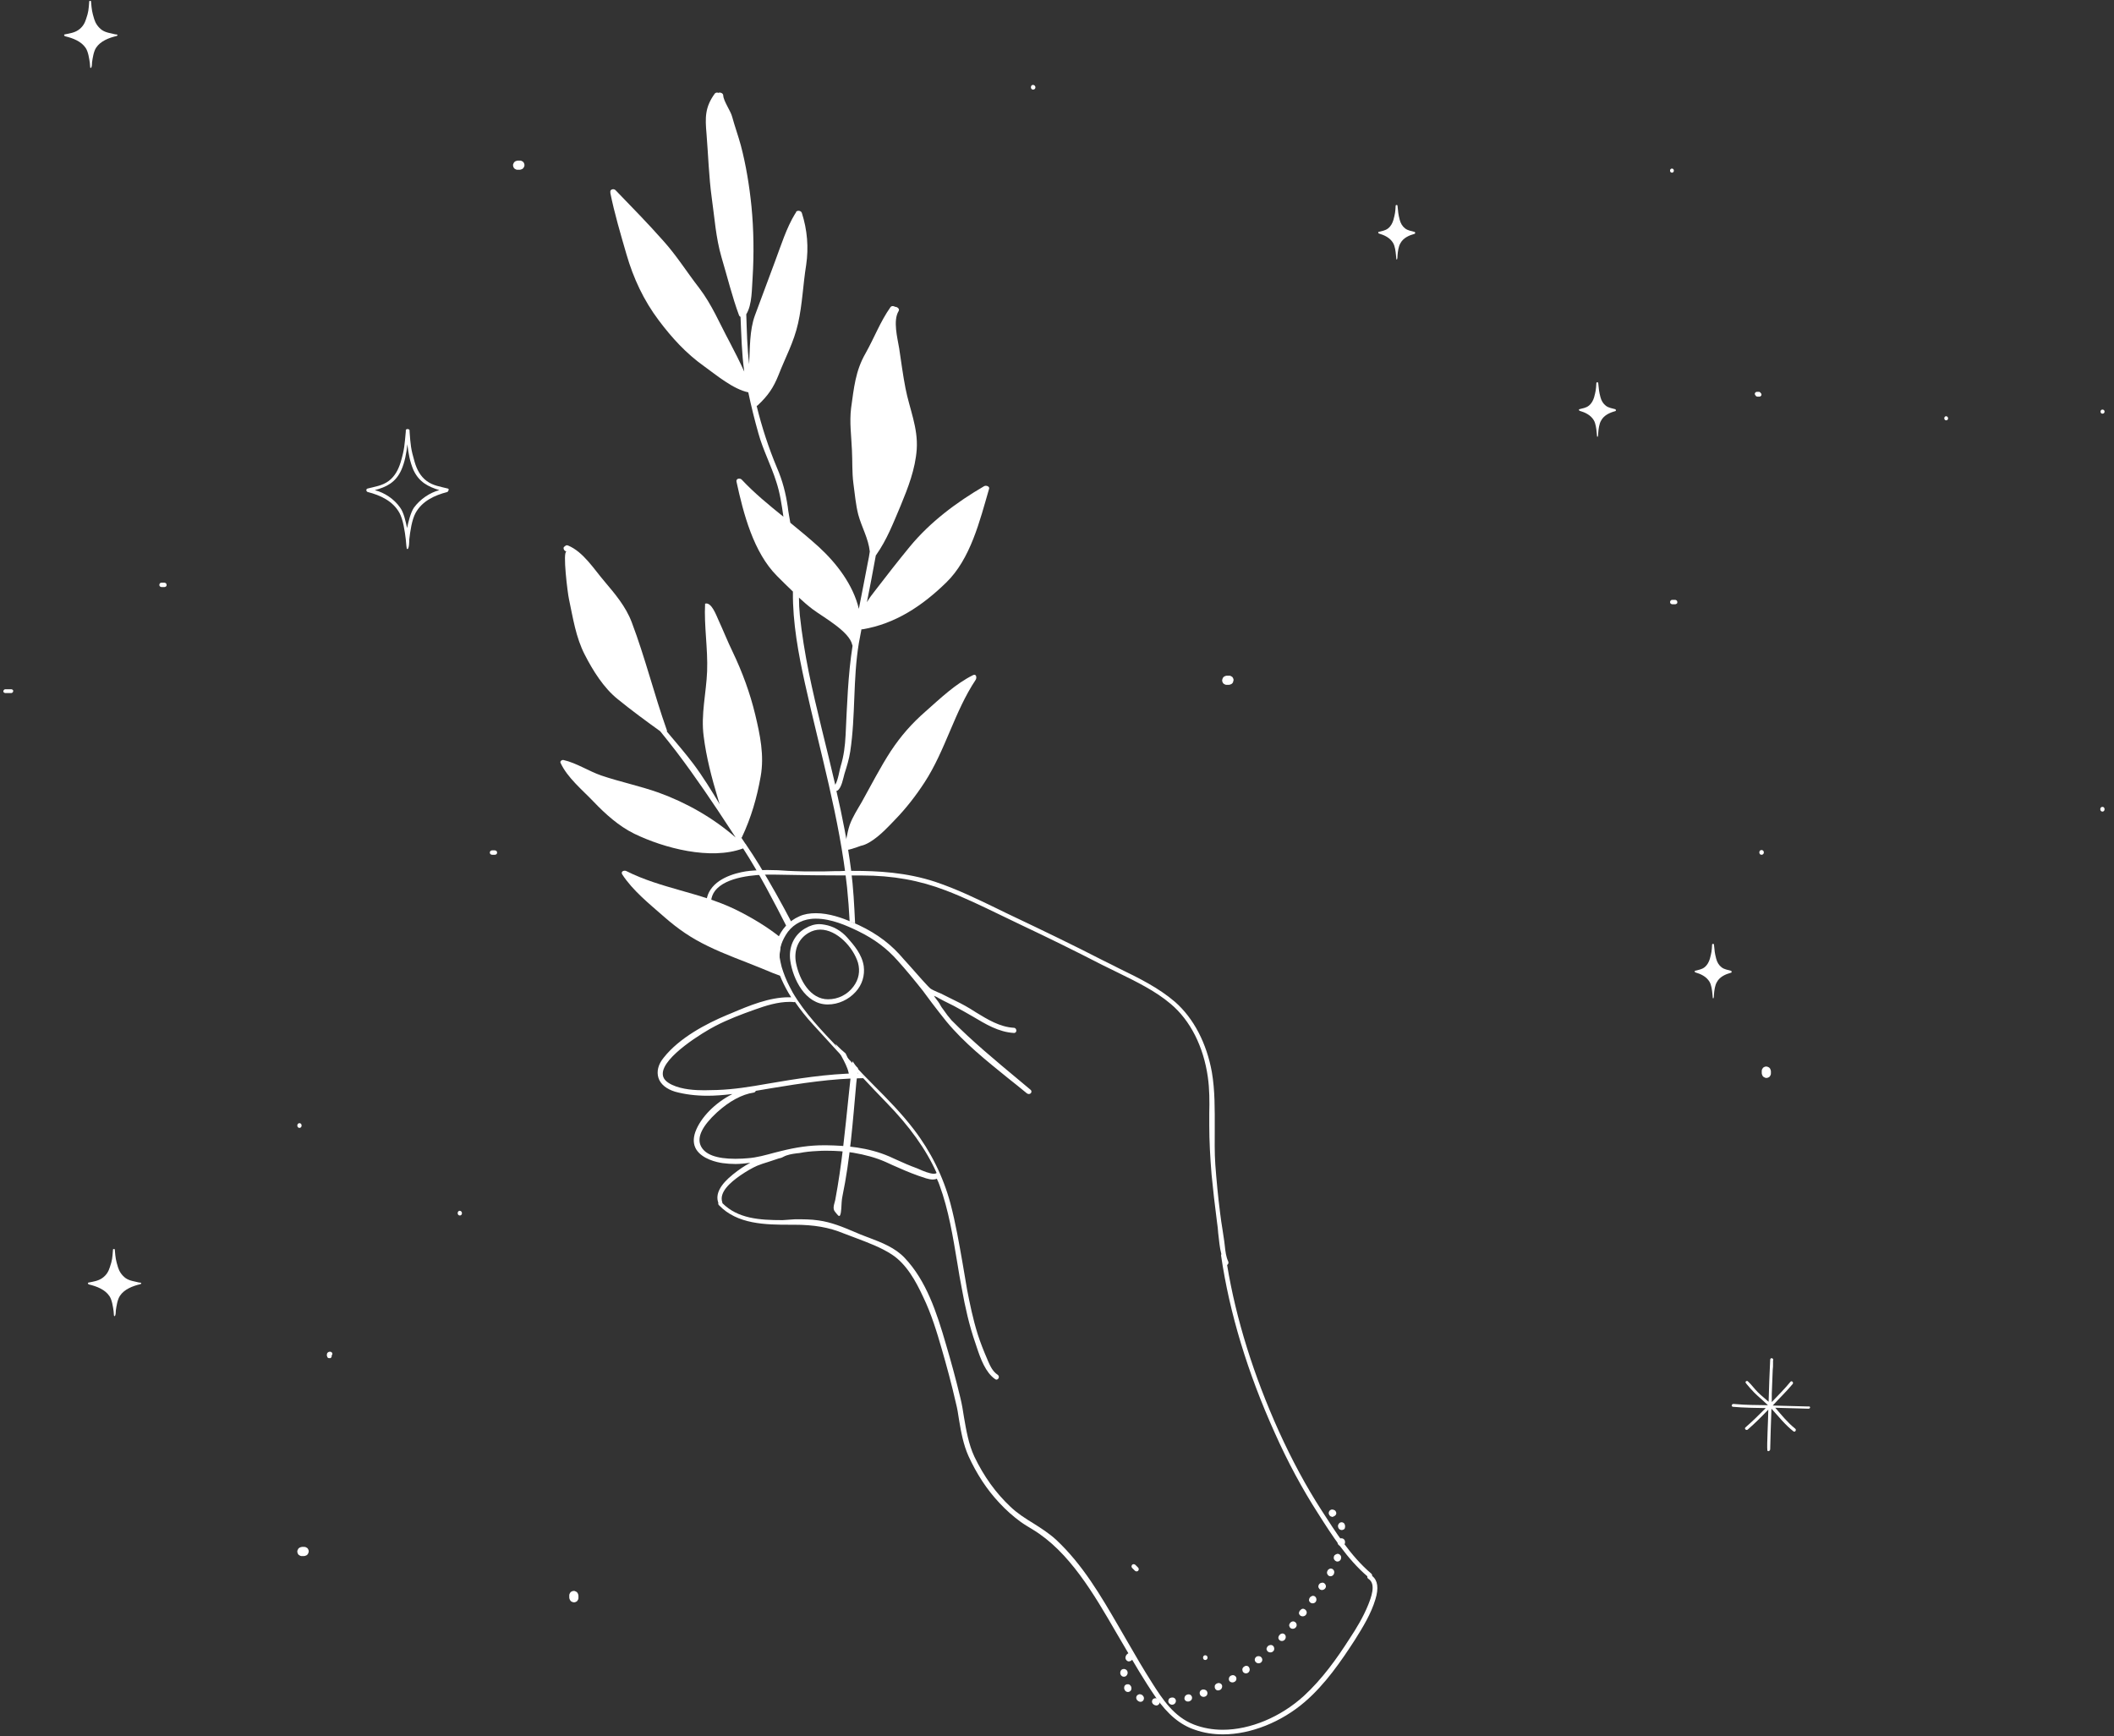 <?xml version="1.0" encoding="UTF-8"?> <svg xmlns="http://www.w3.org/2000/svg" width="207" height="170" viewBox="0 0 207 170" fill="none"><rect x="0" y="0" width="207" height="170" fill="#333333" stroke="none"/><path d="M205.867 79.471C205.588 79.471 205.588 79.006 205.867 79.006C206.146 79.006 206.146 79.471 205.867 79.471Z" fill="white"></path><path d="M45.025 119.021C44.746 119.021 44.746 118.557 45.025 118.557C45.304 118.588 45.304 119.021 45.025 119.021Z" fill="white"></path><path d="M172.481 83.699C172.202 83.699 172.202 83.234 172.481 83.234C172.79 83.234 172.79 83.699 172.481 83.699Z" fill="white"></path><path d="M29.323 110.443C29.044 110.443 29.044 109.979 29.323 109.979C29.602 109.979 29.602 110.443 29.323 110.443Z" fill="white"></path><path d="M101.154 8.775C100.876 8.775 100.876 8.311 101.154 8.311C101.464 8.342 101.464 8.775 101.154 8.775Z" fill="white"></path><path d="M120.757 66.749C120.726 66.811 120.695 66.904 120.633 66.935C120.602 66.966 120.571 66.997 120.54 66.997C120.479 67.028 120.386 67.059 120.324 67.059L120.138 67.059C120.076 67.059 120.014 67.059 119.952 67.028C119.89 66.997 119.859 66.966 119.797 66.935C119.766 66.904 119.735 66.842 119.704 66.78C119.673 66.718 119.673 66.656 119.673 66.594L119.704 66.47C119.735 66.408 119.766 66.315 119.828 66.284C119.859 66.253 119.89 66.222 119.921 66.222C119.983 66.191 120.076 66.16 120.138 66.16L120.324 66.16C120.386 66.16 120.448 66.16 120.509 66.191C120.571 66.222 120.602 66.253 120.664 66.284C120.695 66.315 120.726 66.377 120.757 66.439C120.788 66.501 120.788 66.563 120.788 66.625C120.757 66.656 120.757 66.687 120.757 66.749Z" fill="white"></path><path d="M173.374 105.27C173.343 105.332 173.313 105.363 173.282 105.425C173.251 105.456 173.189 105.487 173.127 105.518C173.065 105.549 173.003 105.549 172.941 105.549C172.91 105.549 172.848 105.549 172.817 105.518C172.755 105.487 172.662 105.456 172.631 105.394C172.6 105.363 172.569 105.332 172.569 105.301C172.538 105.239 172.507 105.146 172.507 105.084L172.507 104.898C172.507 104.836 172.507 104.774 172.538 104.712C172.569 104.65 172.6 104.619 172.631 104.558C172.662 104.527 172.724 104.496 172.786 104.465C172.848 104.434 172.91 104.434 172.972 104.434L173.096 104.465C173.158 104.496 173.251 104.527 173.282 104.589C173.313 104.619 173.343 104.65 173.343 104.681C173.374 104.743 173.405 104.836 173.405 104.898L173.405 105.084C173.405 105.146 173.405 105.208 173.374 105.27Z" fill="white"></path><path d="M56.61 156.622C56.579 156.684 56.548 156.715 56.517 156.776C56.486 156.807 56.424 156.838 56.362 156.869C56.3 156.9 56.238 156.9 56.176 156.9L56.052 156.869C55.99 156.838 55.897 156.807 55.866 156.745L55.804 156.653C55.773 156.591 55.742 156.498 55.742 156.436L55.742 156.25C55.742 156.188 55.742 156.126 55.773 156.064C55.804 156.002 55.835 155.971 55.866 155.909C55.897 155.878 55.959 155.847 56.021 155.816C56.083 155.785 56.145 155.785 56.207 155.785C56.238 155.785 56.3 155.785 56.331 155.816C56.393 155.847 56.486 155.878 56.517 155.94C56.548 155.971 56.579 156.002 56.579 156.033C56.61 156.095 56.641 156.188 56.641 156.25L56.641 156.436C56.641 156.529 56.641 156.56 56.61 156.622Z" fill="white"></path><path d="M30.198 152.059C30.167 152.121 30.136 152.214 30.074 152.245C30.043 152.276 30.012 152.307 29.981 152.307C29.919 152.338 29.826 152.369 29.764 152.369L29.578 152.369C29.517 152.369 29.455 152.369 29.393 152.338C29.331 152.307 29.3 152.276 29.238 152.245C29.207 152.214 29.176 152.152 29.145 152.09C29.114 152.028 29.114 151.966 29.114 151.904C29.114 151.873 29.114 151.812 29.145 151.781C29.176 151.719 29.207 151.626 29.269 151.595C29.3 151.564 29.331 151.533 29.362 151.533C29.424 151.502 29.517 151.471 29.578 151.471L29.764 151.471C29.826 151.471 29.888 151.471 29.95 151.502C30.012 151.533 30.043 151.564 30.105 151.595C30.136 151.626 30.167 151.688 30.198 151.75C30.229 151.812 30.229 151.873 30.229 151.935L30.198 152.059Z" fill="white"></path><path d="M51.322 16.313C51.291 16.375 51.26 16.468 51.198 16.499C51.167 16.53 51.136 16.561 51.105 16.561C51.043 16.592 50.95 16.623 50.888 16.623L50.703 16.623C50.641 16.623 50.579 16.623 50.517 16.592C50.455 16.561 50.424 16.53 50.362 16.499C50.331 16.468 50.3 16.406 50.269 16.344C50.238 16.282 50.238 16.22 50.238 16.158C50.238 16.127 50.238 16.066 50.269 16.035C50.3 15.973 50.331 15.88 50.393 15.849C50.424 15.818 50.455 15.787 50.486 15.787C50.548 15.756 50.641 15.725 50.703 15.725L50.888 15.725C50.95 15.725 51.012 15.725 51.074 15.756C51.136 15.787 51.167 15.818 51.229 15.849C51.26 15.88 51.291 15.941 51.322 16.003C51.353 16.065 51.353 16.127 51.353 16.189C51.353 16.251 51.353 16.282 51.322 16.313Z" fill="white"></path><path d="M13.755 125.742C12.981 125.928 12.175 126.237 11.742 126.888C11.494 127.259 11.401 127.91 11.339 128.343C11.339 128.405 11.339 128.932 11.184 128.87C11.153 128.839 11.153 128.777 11.153 128.746C11.153 128.622 11.122 128.498 11.122 128.374C11.06 127.941 10.967 127.29 10.72 126.919C10.286 126.268 9.481 125.959 8.707 125.773C8.614 125.742 8.552 125.618 8.676 125.587C9.14 125.494 9.605 125.432 10.007 125.153C10.41 124.875 10.627 124.503 10.751 124.1C10.998 123.388 10.998 123.171 11.06 122.428C11.06 122.397 11.06 122.397 11.06 122.366C11.06 122.335 11.091 122.304 11.122 122.304L11.153 122.304L11.184 122.304C11.215 122.304 11.246 122.335 11.246 122.366C11.246 122.397 11.246 122.397 11.246 122.428C11.308 123.171 11.339 123.388 11.556 124.1C11.68 124.503 11.928 124.875 12.299 125.153C12.702 125.432 13.166 125.463 13.631 125.587C13.91 125.587 13.848 125.711 13.755 125.742Z" fill="white"></path><path d="M11.427 3.521C10.653 3.707 9.848 4.017 9.414 4.667C9.166 5.039 9.073 5.689 9.011 6.123C9.011 6.185 9.011 6.711 8.857 6.649C8.826 6.618 8.826 6.556 8.826 6.525C8.826 6.401 8.795 6.278 8.795 6.154C8.733 5.72 8.64 5.07 8.392 4.698C7.958 4.048 7.153 3.738 6.379 3.552C6.286 3.521 6.224 3.397 6.348 3.366C6.812 3.273 7.277 3.211 7.68 2.933C8.082 2.654 8.299 2.282 8.423 1.88C8.671 1.167 8.671 0.95 8.733 0.207C8.733 0.176 8.733 0.176 8.733 0.145C8.733 0.114 8.764 0.083 8.795 0.083L8.826 0.083L8.857 0.083C8.888 0.083 8.919 0.114 8.919 0.145C8.919 0.176 8.919 0.176 8.919 0.207C8.981 0.95 9.011 1.167 9.228 1.88C9.352 2.282 9.6 2.654 9.972 2.933C10.374 3.211 10.839 3.242 11.303 3.366C11.582 3.366 11.52 3.49 11.427 3.521Z" fill="white"></path><path d="M138.517 22.895C137.959 23.05 137.402 23.298 137.123 23.824C136.937 24.134 136.875 24.629 136.844 25.001C136.844 25.063 136.844 25.466 136.752 25.404C136.721 25.404 136.721 25.311 136.721 25.28C136.721 25.187 136.69 25.063 136.69 24.97C136.659 24.629 136.597 24.103 136.411 23.793C136.101 23.267 135.544 23.019 135.017 22.864C134.955 22.833 134.924 22.74 134.986 22.709C135.327 22.616 135.637 22.585 135.915 22.369C136.194 22.152 136.349 21.842 136.442 21.532C136.597 20.944 136.628 20.789 136.659 20.169L136.659 20.139C136.659 20.108 136.69 20.077 136.721 20.077C136.721 20.077 136.721 20.077 136.752 20.077C136.752 20.077 136.752 20.077 136.783 20.077C136.813 20.077 136.844 20.108 136.844 20.139L136.844 20.169C136.906 20.758 136.906 20.944 137.061 21.532C137.154 21.873 137.309 22.152 137.588 22.369C137.867 22.585 138.207 22.616 138.517 22.709C138.61 22.771 138.579 22.864 138.517 22.895Z" fill="white"></path><path d="M169.503 95.245C168.946 95.4 168.388 95.647 168.109 96.174C167.924 96.484 167.862 96.979 167.831 97.351C167.831 97.413 167.831 97.815 167.738 97.753C167.707 97.753 167.707 97.66 167.707 97.629C167.707 97.537 167.676 97.413 167.676 97.32C167.645 96.979 167.583 96.453 167.397 96.143C167.087 95.616 166.53 95.368 166.003 95.214C165.941 95.183 165.911 95.09 165.972 95.059C166.313 94.966 166.623 94.935 166.902 94.718C167.18 94.501 167.335 94.192 167.428 93.882C167.583 93.293 167.614 93.139 167.645 92.519L167.645 92.488C167.645 92.457 167.676 92.426 167.707 92.426C167.707 92.426 167.707 92.426 167.738 92.426C167.738 92.426 167.738 92.426 167.769 92.426C167.8 92.426 167.831 92.457 167.831 92.488L167.831 92.519C167.893 93.108 167.893 93.293 168.048 93.882C168.14 94.223 168.295 94.501 168.574 94.718C168.853 94.935 169.193 94.966 169.503 95.059C169.596 95.121 169.565 95.245 169.503 95.245Z" fill="white"></path><path d="M158.171 40.256C157.613 40.411 157.056 40.659 156.777 41.185C156.591 41.495 156.529 41.991 156.498 42.362C156.498 42.424 156.498 42.827 156.405 42.765C156.374 42.765 156.374 42.672 156.374 42.641C156.374 42.548 156.343 42.424 156.343 42.331C156.312 41.991 156.25 41.464 156.065 41.154C155.755 40.628 155.197 40.38 154.671 40.225C154.609 40.194 154.578 40.102 154.64 40.071C154.981 39.978 155.29 39.947 155.569 39.73C155.848 39.513 156.003 39.203 156.096 38.894C156.25 38.305 156.281 38.15 156.312 37.531L156.312 37.5C156.312 37.469 156.343 37.438 156.374 37.438C156.374 37.438 156.374 37.438 156.405 37.438C156.405 37.438 156.405 37.438 156.436 37.438C156.467 37.438 156.498 37.469 156.498 37.5L156.498 37.531C156.56 38.119 156.56 38.305 156.715 38.894C156.808 39.234 156.963 39.513 157.242 39.73C157.52 39.947 157.861 39.978 158.171 40.071C158.264 40.133 158.233 40.256 158.171 40.256Z" fill="white"></path><path d="M43.792 48.18C42.584 48.49 41.345 49.047 40.695 50.224C40.323 50.906 40.168 52.021 40.075 52.826C40.075 52.95 40.075 53.848 39.859 53.755C39.797 53.724 39.828 53.569 39.797 53.507C39.766 53.29 39.766 53.074 39.735 52.826C39.642 52.052 39.487 50.906 39.115 50.224C38.465 49.047 37.226 48.49 36.018 48.18C35.863 48.149 35.801 47.901 35.987 47.839C36.7 47.654 37.443 47.561 38.062 47.096C38.682 46.632 39.022 45.95 39.239 45.238C39.611 43.968 39.611 43.565 39.735 42.265C39.735 42.234 39.735 42.203 39.735 42.172C39.735 42.172 39.735 42.172 39.735 42.141C39.735 42.079 39.797 42.017 39.859 42.017C39.889 42.017 39.889 42.017 39.92 42.017C39.952 42.017 39.952 42.017 39.983 42.017C40.044 42.048 40.106 42.079 40.106 42.141C40.106 42.141 40.106 42.141 40.106 42.172C40.106 42.203 40.106 42.234 40.106 42.265C40.199 43.565 40.23 43.968 40.602 45.238C40.819 45.981 41.159 46.632 41.779 47.096C42.398 47.561 43.142 47.654 43.854 47.839C44.009 47.87 43.916 48.118 43.792 48.18ZM40.478 46.012C40.137 45.207 39.983 44.371 39.89 43.503C39.797 44.371 39.642 45.238 39.301 46.012C38.744 47.251 37.845 47.685 36.7 47.994C37.66 48.242 38.589 48.861 39.177 49.698C39.549 50.193 39.735 51.122 39.859 51.711C39.983 51.122 40.199 50.193 40.54 49.698C41.159 48.861 42.089 48.242 43.018 47.994C41.934 47.654 41.035 47.22 40.478 46.012Z" fill="white"></path><path d="M177.082 137.939C175.998 137.908 174.914 137.877 173.83 137.846C174.45 138.559 175.038 139.302 175.781 139.89C175.936 140.014 175.781 140.262 175.627 140.169C174.79 139.519 174.171 138.713 173.459 137.939C173.428 138.528 173.335 141.656 173.335 141.903C173.335 142.089 173.056 142.182 173.056 141.996C172.994 141.625 173.149 138.806 173.149 138.032C172.498 138.713 171.848 139.364 171.136 139.983C170.981 140.107 170.764 139.89 170.919 139.766C171.6 139.178 172.251 138.528 172.901 137.877C172.901 137.877 172.901 137.877 172.87 137.877C172.529 137.877 170.547 137.846 169.68 137.753C169.494 137.722 169.556 137.444 169.773 137.475C171.136 137.598 171.817 137.567 173.118 137.598C172.808 137.289 172.467 137.01 172.127 136.7C171.724 136.36 170.919 135.43 170.919 135.368L170.919 135.338C170.95 135.214 171.105 135.183 171.167 135.276C171.507 135.585 171.786 135.988 172.127 136.329C172.467 136.669 172.839 136.948 173.18 137.258C173.211 135.895 173.273 134.532 173.335 133.139C173.335 133.015 173.459 132.953 173.552 133.015C173.644 133.077 173.644 133.139 173.613 133.231C173.613 133.324 173.613 133.417 173.613 133.541C173.613 133.727 173.613 133.944 173.583 134.13C173.552 134.656 173.551 135.183 173.521 135.709C173.521 135.957 173.49 136.236 173.49 136.483C173.49 136.607 173.49 136.731 173.49 136.886C173.49 136.948 173.49 137.01 173.49 137.103C173.49 137.134 173.49 137.258 173.49 137.289C174.109 136.638 174.759 135.988 175.317 135.307C175.441 135.152 175.658 135.368 175.534 135.523C174.914 136.267 174.233 136.917 173.583 137.629C174.728 137.66 175.905 137.691 177.051 137.722C177.299 137.66 177.299 137.939 177.082 137.939Z" fill="white"></path><path d="M172.48 38.681C172.48 38.712 172.449 38.743 172.418 38.774L172.387 38.805C172.356 38.836 172.325 38.836 172.263 38.836L172.077 38.836C172.046 38.836 172.015 38.836 171.984 38.805C171.954 38.805 171.923 38.774 171.923 38.743C171.892 38.712 171.892 38.712 171.861 38.681C171.861 38.65 171.83 38.619 171.83 38.588C171.83 38.557 171.83 38.557 171.83 38.526C171.83 38.495 171.861 38.464 171.892 38.433L171.923 38.402C171.954 38.371 171.985 38.371 172.046 38.371L172.232 38.371C172.263 38.371 172.294 38.371 172.325 38.402C172.356 38.402 172.387 38.433 172.387 38.464C172.418 38.495 172.418 38.495 172.449 38.526C172.449 38.557 172.48 38.588 172.48 38.619C172.48 38.65 172.48 38.65 172.48 38.681Z" fill="white"></path><path d="M118.01 162.547C117.732 162.547 117.732 162.082 118.01 162.082C118.32 162.082 118.32 162.547 118.01 162.547Z" fill="white"></path><path d="M205.867 40.508C205.619 40.508 205.619 40.105 205.867 40.105C206.146 40.105 206.146 40.508 205.867 40.508Z" fill="white"></path><path d="M32.482 132.742C32.482 132.804 32.482 132.835 32.451 132.897C32.42 132.928 32.389 132.99 32.327 132.99C32.296 132.99 32.296 132.99 32.265 132.99C32.234 132.99 32.203 132.99 32.203 132.99C32.172 132.99 32.11 132.959 32.079 132.928C32.079 132.897 32.048 132.897 32.048 132.866C32.048 132.835 32.017 132.804 32.017 132.773C31.986 132.711 32.017 132.649 32.017 132.588C32.017 132.526 32.048 132.464 32.11 132.433C32.141 132.402 32.172 132.371 32.234 132.371C32.296 132.34 32.327 132.371 32.389 132.371C32.42 132.371 32.451 132.402 32.451 132.402C32.482 132.402 32.482 132.433 32.513 132.464C32.513 132.495 32.544 132.526 32.544 132.526C32.544 132.557 32.544 132.588 32.544 132.618C32.544 132.649 32.513 132.649 32.513 132.68C32.451 132.68 32.482 132.711 32.482 132.742Z" fill="white"></path><path d="M163.715 16.908C163.467 16.908 163.467 16.506 163.715 16.506C163.963 16.506 163.963 16.908 163.715 16.908Z" fill="white"></path><path d="M1.105 67.863L0.517 67.863C0.424 67.863 0.3 67.77 0.331 67.677C0.331 67.585 0.424 67.492 0.517 67.492L1.105 67.492C1.198 67.492 1.322 67.585 1.291 67.677C1.291 67.77 1.198 67.863 1.105 67.863Z" fill="white"></path><path d="M111.445 153.811C111.414 153.842 111.352 153.873 111.29 153.873C111.228 153.873 111.197 153.842 111.135 153.811L110.856 153.532C110.825 153.501 110.794 153.439 110.794 153.377C110.794 153.315 110.825 153.284 110.856 153.223C110.887 153.192 110.949 153.161 111.011 153.161C111.073 153.161 111.104 153.192 111.166 153.223L111.445 153.501C111.475 153.532 111.506 153.594 111.506 153.656C111.506 153.718 111.475 153.78 111.445 153.811Z" fill="white"></path><path d="M190.567 41.158C190.319 41.158 190.319 40.755 190.567 40.755C190.815 40.786 190.815 41.158 190.567 41.158Z" fill="white"></path><path d="M16.25 57.424C16.219 57.455 16.157 57.486 16.096 57.486L15.817 57.486C15.755 57.486 15.724 57.455 15.662 57.424C15.631 57.393 15.6 57.331 15.6 57.27C15.6 57.208 15.631 57.176 15.662 57.115C15.693 57.084 15.755 57.053 15.817 57.053L16.096 57.053C16.157 57.053 16.189 57.084 16.25 57.115C16.281 57.146 16.312 57.208 16.312 57.27C16.312 57.331 16.312 57.393 16.25 57.424Z" fill="white"></path><path d="M164.18 59.108C164.149 59.139 164.087 59.17 164.025 59.17L163.746 59.17C163.684 59.17 163.653 59.139 163.591 59.108C163.56 59.077 163.529 59.015 163.529 58.953C163.529 58.891 163.56 58.86 163.591 58.798C163.622 58.767 163.684 58.736 163.746 58.736L164.025 58.736C164.087 58.736 164.118 58.767 164.18 58.798C164.211 58.829 164.242 58.891 164.242 58.953C164.242 59.015 164.242 59.077 164.18 59.108Z" fill="white"></path><path d="M48.612 83.637C48.581 83.668 48.519 83.699 48.457 83.699L48.178 83.699C48.116 83.699 48.085 83.668 48.023 83.637C47.992 83.606 47.961 83.544 47.961 83.482C47.961 83.42 47.992 83.389 48.023 83.328C48.054 83.296 48.116 83.266 48.178 83.266L48.457 83.266C48.519 83.266 48.55 83.296 48.612 83.328C48.643 83.359 48.674 83.42 48.674 83.482C48.674 83.544 48.674 83.575 48.612 83.637Z" fill="white"></path><path d="M76.683 95.481C76.514 95.086 76.373 94.691 76.344 94.268C76.26 93.479 76.457 92.661 76.514 91.872C75.132 90.744 73.553 89.814 71.946 89.024C68.535 87.389 64.7 86.994 61.345 85.302C61.148 85.19 60.753 85.302 60.922 85.613C61.965 87.22 63.601 88.517 65.01 89.757C66.392 90.969 67.661 91.844 69.296 92.633C71.016 93.479 72.82 94.099 74.596 94.832C75.301 95.114 76.006 95.452 76.767 95.65C76.739 95.622 76.711 95.565 76.683 95.481Z" fill="white"></path><path d="M83.478 103.911C83.45 104.081 83.45 104.25 83.421 104.391C83.309 104.165 83.168 103.94 83.055 103.686C82.97 103.517 82.886 103.347 82.801 103.15C82.66 103.037 82.519 102.896 82.378 102.784C82.181 102.614 82.012 102.417 81.814 102.22C81.842 102.276 81.843 102.333 81.871 102.361C82.209 103.235 83.111 104.447 83.139 105.377C83.139 105.462 83.196 105.547 83.28 105.603C83.224 106.139 83.168 106.646 83.111 107.182C82.745 110.678 82.434 114.061 81.786 117.501C81.701 117.896 81.476 118.347 81.786 118.685C81.955 118.854 82.181 119.305 82.294 118.911C82.35 118.742 82.35 118.544 82.378 118.347C82.406 117.924 82.406 117.529 82.491 117.134C83.252 113.469 83.506 109.804 83.844 106.082C83.901 105.575 83.957 105.067 84.013 104.588C83.816 104.419 83.647 104.165 83.478 103.911Z" fill="white"></path><path d="M96.362 47.607C93.656 49.186 91.09 51.103 89.088 53.528C87.932 54.938 86.805 56.376 85.705 57.813C85.395 58.208 85.113 58.575 84.887 58.969C85.198 57.447 85.479 55.896 85.761 54.374C85.79 54.374 85.79 54.346 85.79 54.346C86.861 52.823 87.453 51.244 88.186 49.524C88.919 47.748 89.624 45.944 89.765 43.998C89.906 41.884 89.06 40.051 88.665 38.021C88.412 36.724 88.242 35.399 88.045 34.102C87.876 33.087 87.425 31.395 87.989 30.465C88.13 30.239 87.848 30.042 87.65 30.042C87.509 29.957 87.312 29.929 87.199 30.07C86.184 31.508 85.62 33.059 84.746 34.609C83.76 36.329 83.619 37.965 83.337 39.966C83.168 41.348 83.365 42.701 83.421 44.083C83.478 45.182 83.421 46.225 83.562 47.325C83.703 48.34 83.788 49.411 84.041 50.398C84.38 51.639 85.028 52.71 85.169 54.007C85.113 54.374 85.056 54.74 84.972 55.107C84.69 56.629 84.38 58.123 84.098 59.618C83.534 57.249 81.899 55.135 80.179 53.556C79.277 52.738 78.318 51.949 77.388 51.188C77.303 50.652 77.19 50.145 77.134 49.609C76.937 48.284 76.626 47.071 76.091 45.831C75.273 43.885 74.597 41.827 74.089 39.741C74.145 39.741 74.174 39.713 74.202 39.684C75.189 38.754 75.724 37.993 76.232 36.724C76.908 34.976 77.726 33.538 78.149 31.649C78.572 29.76 78.628 27.871 78.938 25.954C79.192 24.234 79.051 22.514 78.516 20.851C78.431 20.569 77.923 20.569 77.923 20.851C77.895 20.879 77.895 20.879 77.867 20.907C76.993 22.345 76.486 24.009 75.893 25.587C75.245 27.364 74.568 29.112 73.92 30.888C73.384 32.354 73.441 34.102 73.356 35.653C73.159 34.046 73.13 32.41 73.074 30.775C73.666 29.817 73.61 28.238 73.694 27.195C73.835 24.911 73.807 22.486 73.582 20.202C73.384 18.229 73.046 16.142 72.538 14.225C72.284 13.295 71.946 12.364 71.692 11.434C71.552 10.87 70.847 9.911 70.818 9.348C70.818 9.122 70.508 9.009 70.339 9.094C70.226 9.037 70.085 9.066 70.001 9.15C69.014 10.504 69.042 11.518 69.183 13.126C69.352 15.212 69.409 17.298 69.691 19.357C69.973 21.33 70.085 23.247 70.649 25.193C71.213 27.082 71.692 29.055 72.369 30.888C72.397 30.944 72.454 31.001 72.51 31.029C72.595 32.805 72.623 34.609 72.877 36.386C72.425 35.399 71.946 34.44 71.439 33.482C70.452 31.649 69.719 29.845 68.45 28.181C67.266 26.659 66.251 25.023 64.954 23.586C63.46 21.894 61.853 20.259 60.274 18.623C60.076 18.426 59.71 18.567 59.766 18.793C59.766 18.821 59.766 18.849 59.766 18.905C60.161 20.879 60.781 22.965 61.345 24.911C62.022 27.251 63.037 29.422 64.503 31.367C65.772 33.059 67.181 34.609 68.929 35.85C70.142 36.724 71.777 38.106 73.271 38.416C73.553 39.769 73.892 41.122 74.258 42.419C74.709 44.055 75.499 45.549 76.006 47.156C76.373 48.255 76.542 49.411 76.711 50.596C75.273 49.44 73.863 48.284 72.623 46.959C72.454 46.789 72.059 46.846 72.115 47.156C72.792 50.285 73.779 54.092 76.091 56.404C76.598 56.911 77.106 57.419 77.641 57.926C77.641 57.954 77.641 57.954 77.641 57.983C77.613 60.971 78.177 64.016 78.826 66.948C80.292 73.574 82.209 80.115 82.942 86.882C83.055 88.009 83.139 89.109 83.196 90.237C83.393 90.293 83.562 90.35 83.731 90.434C83.647 88.686 83.562 86.938 83.337 85.19C82.998 82.568 82.491 80.002 81.899 77.436C81.955 77.436 81.983 77.436 82.011 77.408C82.406 77.155 82.575 76.168 82.688 75.773C82.914 75.068 83.139 74.335 83.252 73.602C83.788 70.078 83.506 66.525 84.098 62.973C84.183 62.522 84.267 62.071 84.352 61.62C84.38 61.62 84.436 61.62 84.464 61.62C87.679 61.084 90.329 59.308 92.641 57.052C95.037 54.74 95.939 50.99 96.842 47.889C96.954 47.635 96.56 47.494 96.362 47.607ZM83.478 63.255C83.026 66.159 82.942 69.063 82.801 71.967C82.745 73.038 82.632 73.997 82.322 75.012C82.209 75.35 82.068 76.393 81.786 76.844C80.94 73.179 79.953 69.514 79.192 65.82C78.826 63.988 78.515 62.099 78.318 60.238C78.262 59.674 78.234 59.082 78.234 58.518C78.656 58.913 79.079 59.279 79.559 59.646C80.602 60.435 83.168 61.817 83.449 63.142C83.449 63.17 83.478 63.199 83.478 63.227C83.478 63.227 83.478 63.227 83.478 63.255Z" fill="white"></path><path d="M72.764 83.076C74.399 85.613 75.752 88.235 77.106 90.885C77.247 90.716 77.388 90.547 77.557 90.406C76.542 88.461 75.471 86.543 74.315 84.654C73.92 84.006 73.497 83.358 73.074 82.737C73.046 82.709 73.046 82.653 72.99 82.624C72.849 82.427 72.736 82.23 72.595 82.032C72.623 82.004 72.651 82.004 72.651 81.976C73.553 80.059 74.117 78.113 74.484 76.027C74.85 73.969 74.427 71.967 73.948 69.965C73.441 67.851 72.679 65.793 71.749 63.847C71.242 62.804 70.819 61.733 70.339 60.689C70.142 60.267 69.663 58.913 69.042 59.111C68.93 61.31 69.324 63.509 69.24 65.736C69.155 67.851 68.619 69.965 68.901 72.08C69.155 74.138 69.691 76.168 70.283 78.142C70.339 78.339 70.396 78.536 70.48 78.762C69.663 77.409 68.817 76.027 67.886 74.787C67.097 73.743 66.195 72.7 65.293 71.629C65.321 71.6 65.321 71.544 65.293 71.488C64.052 67.992 63.178 64.411 61.853 60.915C61.261 59.364 60.218 58.152 59.174 56.911C58.159 55.727 57.116 54.035 55.622 53.415C55.481 53.359 55.368 53.415 55.312 53.5C55.086 53.556 55.171 53.951 55.481 54.007C55.058 53.923 55.594 58.152 55.706 58.631C56.101 60.492 56.383 62.409 57.257 64.101C58.047 65.652 59.118 67.371 60.499 68.471C61.853 69.571 63.234 70.585 64.644 71.6C65.18 72.277 65.744 72.954 66.251 73.63C68.112 76.083 69.86 78.677 71.552 81.271C71.58 81.299 71.58 81.328 71.608 81.356C71.749 81.581 71.89 81.779 72.031 82.004C69.832 80.087 67.21 78.593 64.475 77.606C62.642 76.957 60.725 76.563 58.892 75.942C57.652 75.519 56.44 74.702 55.171 74.42C55.03 74.392 54.804 74.533 54.889 74.702C55.566 76.168 57.032 77.352 58.131 78.508C59.287 79.721 60.612 80.905 62.106 81.638C65.01 83.047 69.578 84.26 72.764 83.076Z" fill="white"></path><path d="M85.479 82.257C86.297 81.693 87.03 80.904 87.622 80.284C88.722 79.156 89.68 77.915 90.526 76.618C92.584 73.461 93.458 69.683 95.545 66.553C95.657 66.356 95.601 65.961 95.291 66.102C93.571 66.948 92.077 68.386 90.639 69.654C89.257 70.867 88.243 72.023 87.228 73.545C86.184 75.152 85.31 76.872 84.38 78.536C83.957 79.269 83.478 80.002 83.196 80.791C83.055 81.214 82.97 81.637 82.886 82.06C82.801 82.455 82.66 82.793 82.575 83.188C82.857 83.385 83.957 82.934 84.295 82.821C84.718 82.737 85.113 82.511 85.479 82.257Z" fill="white"></path><path d="M119.764 169.829C118.805 169.829 117.875 169.688 117.001 169.378C115.563 168.899 114.35 167.884 113.166 166.192C112.038 164.557 111.023 162.809 110.037 161.117L109.275 159.82C107.133 156.127 104.708 151.926 101.099 149.755C100.732 149.53 100.338 149.304 99.943 149.022C99.21 148.486 98.505 147.866 97.829 147.133C96.616 145.836 95.629 144.314 94.84 142.594C94.332 141.466 94.107 140.226 93.909 139.041C93.825 138.477 93.74 137.914 93.599 137.378C93.176 135.517 92.669 133.656 92.218 132.106C91.739 130.442 91.203 128.666 90.385 126.974C89.68 125.452 88.75 123.76 87.312 122.83C86.269 122.153 85.056 121.702 83.872 121.251C83.449 121.082 83.026 120.941 82.604 120.772C81.166 120.179 79.7 119.926 77.754 119.926H77.388C74.963 119.926 72.2 119.897 70.395 118.008C70.339 117.952 70.311 117.868 70.339 117.783C70.029 116.937 70.508 116.007 71.777 114.992C72.341 114.541 72.905 114.146 73.469 113.864C72.961 113.92 72.482 113.977 72.031 113.977C71.608 113.977 71.185 113.949 70.762 113.892C70.17 113.808 68.76 113.497 68.168 112.539C67.886 112.06 67.858 111.496 68.084 110.847C68.591 109.437 70.029 107.971 71.721 107.126C70.79 107.238 70.001 107.295 69.268 107.295C68.084 107.295 67.04 107.154 66.11 106.9C65.264 106.646 64.672 106.167 64.475 105.547C64.277 104.926 64.447 104.222 64.982 103.573C66.533 101.599 69.211 100.218 71.157 99.4L71.636 99.203C73.356 98.47 75.329 97.652 77.219 97.652C77.303 97.652 77.388 97.652 77.472 97.652C77.106 97.088 76.796 96.496 76.542 95.932C76.373 95.566 76.232 95.199 76.119 94.805C76.091 94.664 76.062 94.495 76.034 94.353L76.006 94.241C76.006 94.184 75.978 94.1 75.978 94.043C75.95 93.959 75.95 93.902 75.922 93.818C75.386 93.536 74.568 93.254 73.976 93.057L73.722 92.972C73.046 92.746 72.454 92.38 71.974 92.126C70.988 91.534 69.634 90.716 69.268 89.391C69.042 88.517 69.155 87.728 69.578 87.108C70.48 85.754 72.567 85.36 73.412 85.275C73.92 85.219 74.484 85.19 75.104 85.19C75.809 85.19 76.514 85.219 77.19 85.275L77.867 85.303C78.431 85.331 79.051 85.331 79.784 85.331C80.404 85.331 81.053 85.331 81.673 85.303C82.04 85.303 82.434 85.303 82.801 85.275C83.055 85.275 83.308 85.275 83.534 85.275C85.93 85.275 88.75 85.416 91.569 86.346C93.684 87.051 95.714 88.038 97.688 88.997C98.223 89.25 98.759 89.532 99.323 89.786C102.114 91.111 105.103 92.549 108.007 94.043C108.514 94.297 109.05 94.551 109.585 94.833C111.503 95.763 113.448 96.722 115.055 98.103C116.888 99.71 118.156 102.163 118.664 104.983C118.974 106.787 118.946 108.648 118.946 110.452C118.946 111.637 118.918 112.849 119.002 114.033C119.115 115.527 119.256 117.106 119.482 118.854C119.538 119.362 119.623 119.869 119.707 120.405C119.764 120.771 119.82 121.166 119.876 121.533C119.905 121.702 119.905 121.843 119.933 122.012C119.989 122.52 120.045 123.055 120.271 123.535C120.299 123.591 120.299 123.676 120.271 123.732C120.243 123.788 120.215 123.816 120.158 123.873C121.032 129.173 122.752 134.671 125.233 140.169C126.502 142.96 127.912 145.582 129.406 147.894C130.759 149.981 132.254 152.377 134.284 154.097C134.34 154.153 134.368 154.238 134.368 154.323C134.904 154.746 135.017 155.507 134.678 156.606C134.255 158.016 133.466 159.313 132.648 160.61C131.351 162.612 129.773 164.924 127.771 166.643C125.487 168.617 122.47 169.829 119.764 169.829ZM77.867 119.39C78.628 119.39 79.418 119.39 80.151 119.503C81.391 119.672 82.547 120.151 83.675 120.631C84.07 120.8 84.464 120.969 84.859 121.11L85.085 121.194C86.353 121.674 87.65 122.181 88.581 123.168C90.695 125.395 91.71 128.469 92.641 131.683C93.092 133.205 93.599 135.038 94.05 136.927C94.191 137.519 94.304 138.167 94.389 138.759C94.614 140.056 94.84 141.41 95.404 142.622C96.334 144.567 97.518 146.203 98.928 147.528C99.605 148.176 100.394 148.684 101.184 149.163C101.945 149.642 102.734 150.15 103.411 150.77C106.005 153.195 107.781 156.24 109.501 159.2L110.431 160.807C111.193 162.132 111.982 163.486 112.828 164.811C113.815 166.361 114.942 168.11 116.916 168.871C117.79 169.209 118.749 169.378 119.735 169.378C122.414 169.378 125.402 168.138 127.686 166.051C129.462 164.416 130.9 162.414 132.141 160.469C132.817 159.454 133.494 158.326 133.973 157.142C134.227 156.494 134.791 155.112 134.002 154.605C133.917 154.548 133.861 154.464 133.889 154.351C131.887 152.631 130.393 150.291 129.068 148.204C127.545 145.836 126.107 143.186 124.838 140.338C122.16 134.417 120.384 128.553 119.566 122.942C119.566 122.886 119.566 122.858 119.594 122.801C119.425 122.181 119.369 121.448 119.284 120.743C119.256 120.377 119.228 120.038 119.171 119.7C118.946 117.98 118.777 116.458 118.636 115.02C118.495 113.3 118.41 111.721 118.41 110.199C118.41 109.804 118.41 109.409 118.41 109.015C118.438 107.859 118.438 106.646 118.269 105.462C117.846 102.473 116.549 99.908 114.632 98.301C113.138 97.032 111.277 96.13 109.501 95.256C108.993 95.002 108.458 94.748 107.95 94.495C105.159 93.057 102.565 91.788 99.999 90.576C99.266 90.237 98.561 89.871 97.829 89.532C96.137 88.715 94.389 87.869 92.612 87.192C90.047 86.205 87.425 85.726 84.38 85.726H83.393C80.884 85.726 78.29 85.698 75.724 85.641C75.583 85.641 75.442 85.641 75.301 85.641C74.061 85.641 71.072 85.811 70.001 87.249C69.578 87.812 69.522 88.517 69.775 89.363C70.17 90.632 71.721 91.534 73.187 92.211C73.553 92.38 74.004 92.549 74.512 92.718C74.963 92.887 75.442 93.057 75.837 93.226C75.837 93.113 75.837 93 75.865 92.887C75.922 92.606 76.006 92.324 76.091 92.098C76.486 90.998 77.247 90.181 78.262 89.73C78.741 89.504 79.305 89.42 79.897 89.42C81.194 89.42 82.491 89.899 83.365 90.265C85.338 91.083 86.861 92.126 88.073 93.451C88.299 93.705 88.637 94.1 89.032 94.523C89.85 95.453 90.865 96.609 91.118 96.806C91.287 96.919 91.541 97.032 91.795 97.145C91.936 97.201 92.049 97.258 92.133 97.286L93.092 97.765C93.684 98.047 94.361 98.385 95.009 98.78C95.178 98.893 95.376 99.006 95.545 99.118C96.701 99.823 97.885 100.556 99.266 100.641C99.436 100.641 99.52 100.782 99.52 100.923C99.52 101.036 99.436 101.148 99.295 101.148C97.772 101.064 96.503 100.274 95.263 99.541C94.727 99.231 94.135 98.893 93.402 98.498C93.092 98.329 92.754 98.188 92.443 98.019L91.964 97.765C91.908 97.737 91.851 97.709 91.823 97.68C91.767 97.652 91.71 97.624 91.654 97.596L91.457 97.511L91.541 97.652C91.597 97.737 91.654 97.793 91.71 97.878C91.823 98.019 91.908 98.132 91.992 98.272L92.105 98.47C92.161 98.583 92.246 98.695 92.331 98.808C92.641 99.259 92.923 99.626 93.176 99.908C95.206 101.966 97.49 103.855 99.689 105.688L100.902 106.703C100.986 106.759 101.014 106.872 100.986 106.956C100.958 107.069 100.845 107.126 100.732 107.126C100.676 107.126 100.62 107.097 100.563 107.069C99.943 106.562 99.323 106.054 98.674 105.547C96.588 103.855 94.417 102.135 92.669 100.021C92.19 99.428 91.71 98.808 91.259 98.216C90.949 97.821 90.667 97.398 90.357 97.004C89.483 95.904 88.694 94.946 87.904 94.072C86.833 92.859 85.62 91.957 84.07 91.196C82.914 90.632 81.391 89.955 79.897 89.955C79.728 89.955 79.559 89.955 79.389 89.983C78.374 90.096 77.472 90.66 76.937 91.562C76.683 91.985 76.514 92.38 76.429 92.746C76.373 93.085 76.316 93.423 76.344 93.761C76.401 94.072 76.457 94.382 76.542 94.692C76.739 95.34 76.993 95.989 77.303 96.581C77.416 96.778 77.5 96.976 77.613 97.173C78.797 99.203 80.517 100.979 82.181 102.727C82.632 103.207 83.083 103.686 83.534 104.165C84.183 104.87 84.887 105.603 85.564 106.28C86.917 107.633 88.299 109.043 89.483 110.593C91.147 112.764 92.359 115.217 93.064 117.839C93.571 119.757 93.909 121.73 94.248 123.647C94.389 124.521 94.558 125.424 94.699 126.298C94.953 127.594 95.263 129.145 95.742 130.668C95.996 131.457 96.306 132.247 96.672 133.092L96.729 133.233C96.954 133.741 97.18 134.277 97.688 134.615C97.772 134.671 97.829 134.784 97.8 134.897C97.772 135.01 97.659 135.094 97.575 135.094C97.518 135.094 97.49 135.066 97.434 135.038C96.503 134.389 96.024 133.064 95.657 131.965L95.516 131.542C94.896 129.765 94.501 127.961 94.191 126.241C94.022 125.395 93.881 124.55 93.74 123.676C93.317 121.138 92.894 118.488 91.992 116.035C91.936 115.866 91.851 115.668 91.767 115.499L91.739 115.415C91.626 115.471 91.485 115.499 91.344 115.499C90.921 115.499 90.442 115.302 90.103 115.189L89.934 115.133C89.06 114.823 88.214 114.456 87.397 114.089L86.72 113.779C85.761 113.356 84.718 113.074 83.562 112.877C82.716 112.736 81.842 112.68 80.968 112.68C80.658 112.68 80.32 112.68 80.01 112.708C79.418 112.736 78.826 112.793 78.29 112.905L78.008 112.934C77.557 112.99 77.078 113.074 76.711 113.272C76.57 113.356 76.401 113.413 76.232 113.441C76.147 113.469 76.062 113.497 75.978 113.526C75.724 113.61 75.47 113.695 75.217 113.779C74.85 113.892 74.484 114.005 74.145 114.146C73.638 114.371 73.102 114.682 72.482 115.104C71.552 115.753 70.367 116.74 70.734 117.755V117.811C72.256 119.334 74.371 119.475 76.626 119.475L77.867 119.39ZM80.912 112.144C82.801 112.172 85 112.341 87.087 113.244L87.707 113.526C88.383 113.836 89.088 114.146 89.793 114.4C89.85 114.428 89.906 114.456 89.99 114.484C90.357 114.653 91.034 114.935 91.457 114.935C91.569 114.935 91.654 114.907 91.71 114.851C90.695 112.567 89.06 110.283 86.776 107.943C86.015 107.154 85.254 106.364 84.521 105.575C81.448 105.603 78.431 106.082 75.499 106.562C74.991 106.646 74.004 106.815 74.004 106.815C73.976 106.9 73.92 106.956 73.807 106.985C72.651 107.154 71.41 107.83 70.198 108.93C68.76 110.255 68.225 111.355 68.619 112.2C69.014 113.046 70.142 113.469 72.003 113.469C72.482 113.469 72.933 113.441 73.215 113.413C74.089 113.356 74.963 113.103 75.809 112.877C76.034 112.821 76.26 112.764 76.485 112.708C77.951 112.341 79.277 112.144 80.658 112.144H80.912ZM77.331 98.103C76.147 98.103 74.991 98.47 73.892 98.865C72.623 99.316 71.269 99.823 70.029 100.472C68.929 101.036 64.869 103.488 64.898 105.152C64.898 105.603 65.208 105.941 65.8 106.223C66.815 106.703 68.112 106.759 68.986 106.759C69.409 106.759 69.832 106.731 70.226 106.731C71.862 106.674 73.441 106.421 75.189 106.111C77.98 105.631 80.94 105.152 84.013 105.096C82.688 103.686 81.278 102.163 79.671 100.387C78.938 99.598 78.346 98.836 77.839 98.103C77.811 98.103 77.782 98.132 77.754 98.132C77.613 98.103 77.472 98.103 77.331 98.103Z" fill="white"></path><path d="M81.053 98.357C78.826 98.357 77.641 95.82 77.388 94.1C77.19 92.775 77.726 91.563 78.826 90.914C79.305 90.632 79.756 90.491 80.235 90.491C80.404 90.491 80.574 90.519 80.743 90.548C81.589 90.689 82.378 91.14 82.97 91.816C83.619 92.549 84.408 93.452 84.577 94.608C84.69 95.51 84.436 96.412 83.788 97.117C83.111 97.878 82.096 98.357 81.053 98.357ZM80.32 91.027C79.925 91.027 79.531 91.14 79.192 91.337C78.149 91.929 77.698 93.085 77.952 94.326C78.29 95.961 79.333 97.85 81.081 97.85C82.068 97.85 82.97 97.399 83.562 96.609C84.098 95.904 84.239 95.087 84.013 94.269C83.534 92.719 81.927 91.027 80.32 91.027Z" fill="white"></path><path d="M110.29 162.554C110.178 162.442 110.178 162.273 110.262 162.103C110.347 161.962 110.488 161.85 110.657 161.85C110.995 161.878 110.995 162.188 110.939 162.357C110.911 162.414 110.882 162.498 110.854 162.526C110.798 162.583 110.77 162.611 110.713 162.639C110.572 162.695 110.431 162.724 110.29 162.554Z" fill="white"></path><path d="M109.726 163.964C109.811 164.162 110.037 164.246 110.234 164.134C110.319 164.077 110.375 163.993 110.403 163.908C110.431 163.795 110.431 163.626 110.29 163.513C110.149 163.401 109.98 163.401 109.839 163.485C109.727 163.57 109.642 163.767 109.726 163.964Z" fill="white"></path><path d="M110.262 165.628C110.459 165.741 110.685 165.656 110.77 165.459C110.798 165.374 110.798 165.262 110.77 165.177C110.713 165.064 110.629 164.923 110.459 164.923C110.29 164.895 110.121 165.008 110.093 165.149C110.065 165.233 110.065 165.318 110.093 165.403C110.121 165.487 110.177 165.572 110.262 165.628Z" fill="white"></path><path d="M111.672 166.643C111.897 166.643 112.038 166.446 112.01 166.248C112.01 166.164 111.925 166.051 111.869 165.995C111.756 165.91 111.587 165.854 111.446 165.938C111.277 166.023 111.221 166.192 111.277 166.361C111.333 166.502 111.503 166.643 111.672 166.643Z" fill="white"></path><path d="M113.335 166.981C113.533 166.897 113.617 166.671 113.533 166.502C113.504 166.417 113.392 166.333 113.307 166.305C113.166 166.277 112.997 166.277 112.884 166.389C112.771 166.53 112.771 166.699 112.884 166.84C112.997 166.953 113.166 167.038 113.335 166.981Z" fill="white"></path><path d="M114.971 166.868C115.14 166.755 115.196 166.53 115.083 166.361C115.027 166.276 114.914 166.22 114.83 166.22C114.689 166.22 114.491 166.248 114.435 166.417C114.266 166.727 114.66 167.066 114.971 166.868Z" fill="white"></path><path d="M116.578 166.53C116.747 166.418 116.775 166.164 116.634 166.023C116.578 165.938 116.465 165.91 116.38 165.91C116.239 165.91 116.07 165.995 116.014 166.136C115.845 166.502 116.267 166.756 116.578 166.53Z" fill="white"></path><path d="M118.128 166.051C118.269 165.91 118.269 165.656 118.1 165.515C118.016 165.459 117.931 165.431 117.818 165.431C117.677 165.431 117.508 165.543 117.48 165.684C117.395 166.079 117.846 166.305 118.128 166.051Z" fill="white"></path><path d="M119.594 165.375C119.707 165.206 119.707 164.98 119.538 164.867C119.453 164.811 119.341 164.783 119.256 164.811C119.115 164.839 118.946 164.952 118.946 165.121C118.918 165.318 119.031 165.459 119.172 165.516C119.284 165.544 119.482 165.516 119.594 165.375Z" fill="white"></path><path d="M121.004 164.584C121.117 164.415 121.089 164.19 120.891 164.077C120.807 164.021 120.694 164.021 120.609 164.049C120.468 164.077 120.327 164.218 120.327 164.387C120.299 164.754 120.778 164.866 121.004 164.584Z" fill="white"></path><path d="M122.329 163.654C122.414 163.485 122.357 163.26 122.188 163.147C122.104 163.119 121.991 163.09 121.906 163.147C121.765 163.203 121.624 163.344 121.653 163.513C121.653 163.88 122.16 163.993 122.329 163.654Z" fill="white"></path><path d="M123.57 162.668C123.654 162.499 123.57 162.274 123.372 162.189C123.288 162.161 123.175 162.161 123.09 162.189C122.949 162.246 122.837 162.415 122.865 162.556C122.921 162.922 123.429 162.979 123.57 162.668Z" fill="white"></path><path d="M124.754 161.568C124.81 161.371 124.726 161.145 124.528 161.089C124.444 161.061 124.331 161.089 124.247 161.117C124.134 161.173 123.993 161.343 124.021 161.512C124.106 161.878 124.613 161.906 124.754 161.568Z" fill="white"></path><path d="M125.882 160.412C125.938 160.215 125.853 160.018 125.656 159.961C125.572 159.933 125.459 159.961 125.374 160.018C125.261 160.102 125.149 160.271 125.177 160.412C125.261 160.779 125.769 160.779 125.882 160.412Z" fill="white"></path><path d="M126.953 159.228C127.009 159.03 126.897 158.833 126.699 158.777C126.615 158.748 126.502 158.777 126.417 158.833C126.305 158.918 126.192 159.087 126.248 159.228C126.333 159.594 126.84 159.566 126.953 159.228Z" fill="white"></path><path d="M127.94 157.988C127.996 157.791 127.855 157.593 127.658 157.537C127.573 157.509 127.461 157.537 127.376 157.622C127.263 157.706 127.151 157.875 127.207 158.044C127.348 158.383 127.855 158.326 127.94 157.988Z" fill="white"></path><path d="M128.899 156.69C128.927 156.493 128.814 156.295 128.617 156.267C128.532 156.239 128.419 156.295 128.335 156.352C128.222 156.436 128.137 156.634 128.194 156.775C128.335 157.113 128.842 157.057 128.899 156.69Z" fill="white"></path><path d="M129.829 155.394C129.857 155.196 129.716 154.999 129.519 154.971C129.434 154.971 129.321 154.999 129.237 155.055C129.124 155.14 129.039 155.337 129.124 155.478C129.265 155.817 129.744 155.732 129.829 155.394Z" fill="white"></path><path d="M130.647 153.984C130.675 153.786 130.506 153.589 130.308 153.589C130.224 153.589 130.111 153.645 130.054 153.702C129.97 153.814 129.885 153.984 129.97 154.125C130.111 154.491 130.618 154.378 130.647 153.984Z" fill="white"></path><path d="M131.323 152.49C131.323 152.292 131.126 152.123 130.928 152.152C130.844 152.18 130.731 152.236 130.675 152.292C130.59 152.405 130.562 152.603 130.647 152.715C130.872 153.082 131.351 152.885 131.323 152.49Z" fill="white"></path><path d="M131.69 150.882C131.633 150.685 131.408 150.572 131.21 150.656C131.126 150.685 131.041 150.769 131.013 150.854C130.957 150.995 130.957 151.164 131.069 151.277C131.38 151.559 131.803 151.277 131.69 150.882Z" fill="white"></path><path d="M131.633 149.19C131.492 149.021 131.267 149.021 131.126 149.162C131.07 149.218 131.013 149.331 131.013 149.416C131.013 149.557 131.07 149.698 131.211 149.782C131.38 149.867 131.549 149.81 131.662 149.698C131.718 149.557 131.746 149.359 131.633 149.19Z" fill="white"></path><path d="M130.421 147.81C130.195 147.838 130.083 148.035 130.111 148.232C130.139 148.317 130.195 148.402 130.252 148.458C130.308 148.486 130.364 148.514 130.393 148.514C130.449 148.543 130.505 148.543 130.59 148.486C130.759 148.43 130.872 148.289 130.844 148.12C130.816 148.035 130.787 147.951 130.703 147.894C130.618 147.838 130.534 147.81 130.421 147.81Z" fill="white"></path></svg> 